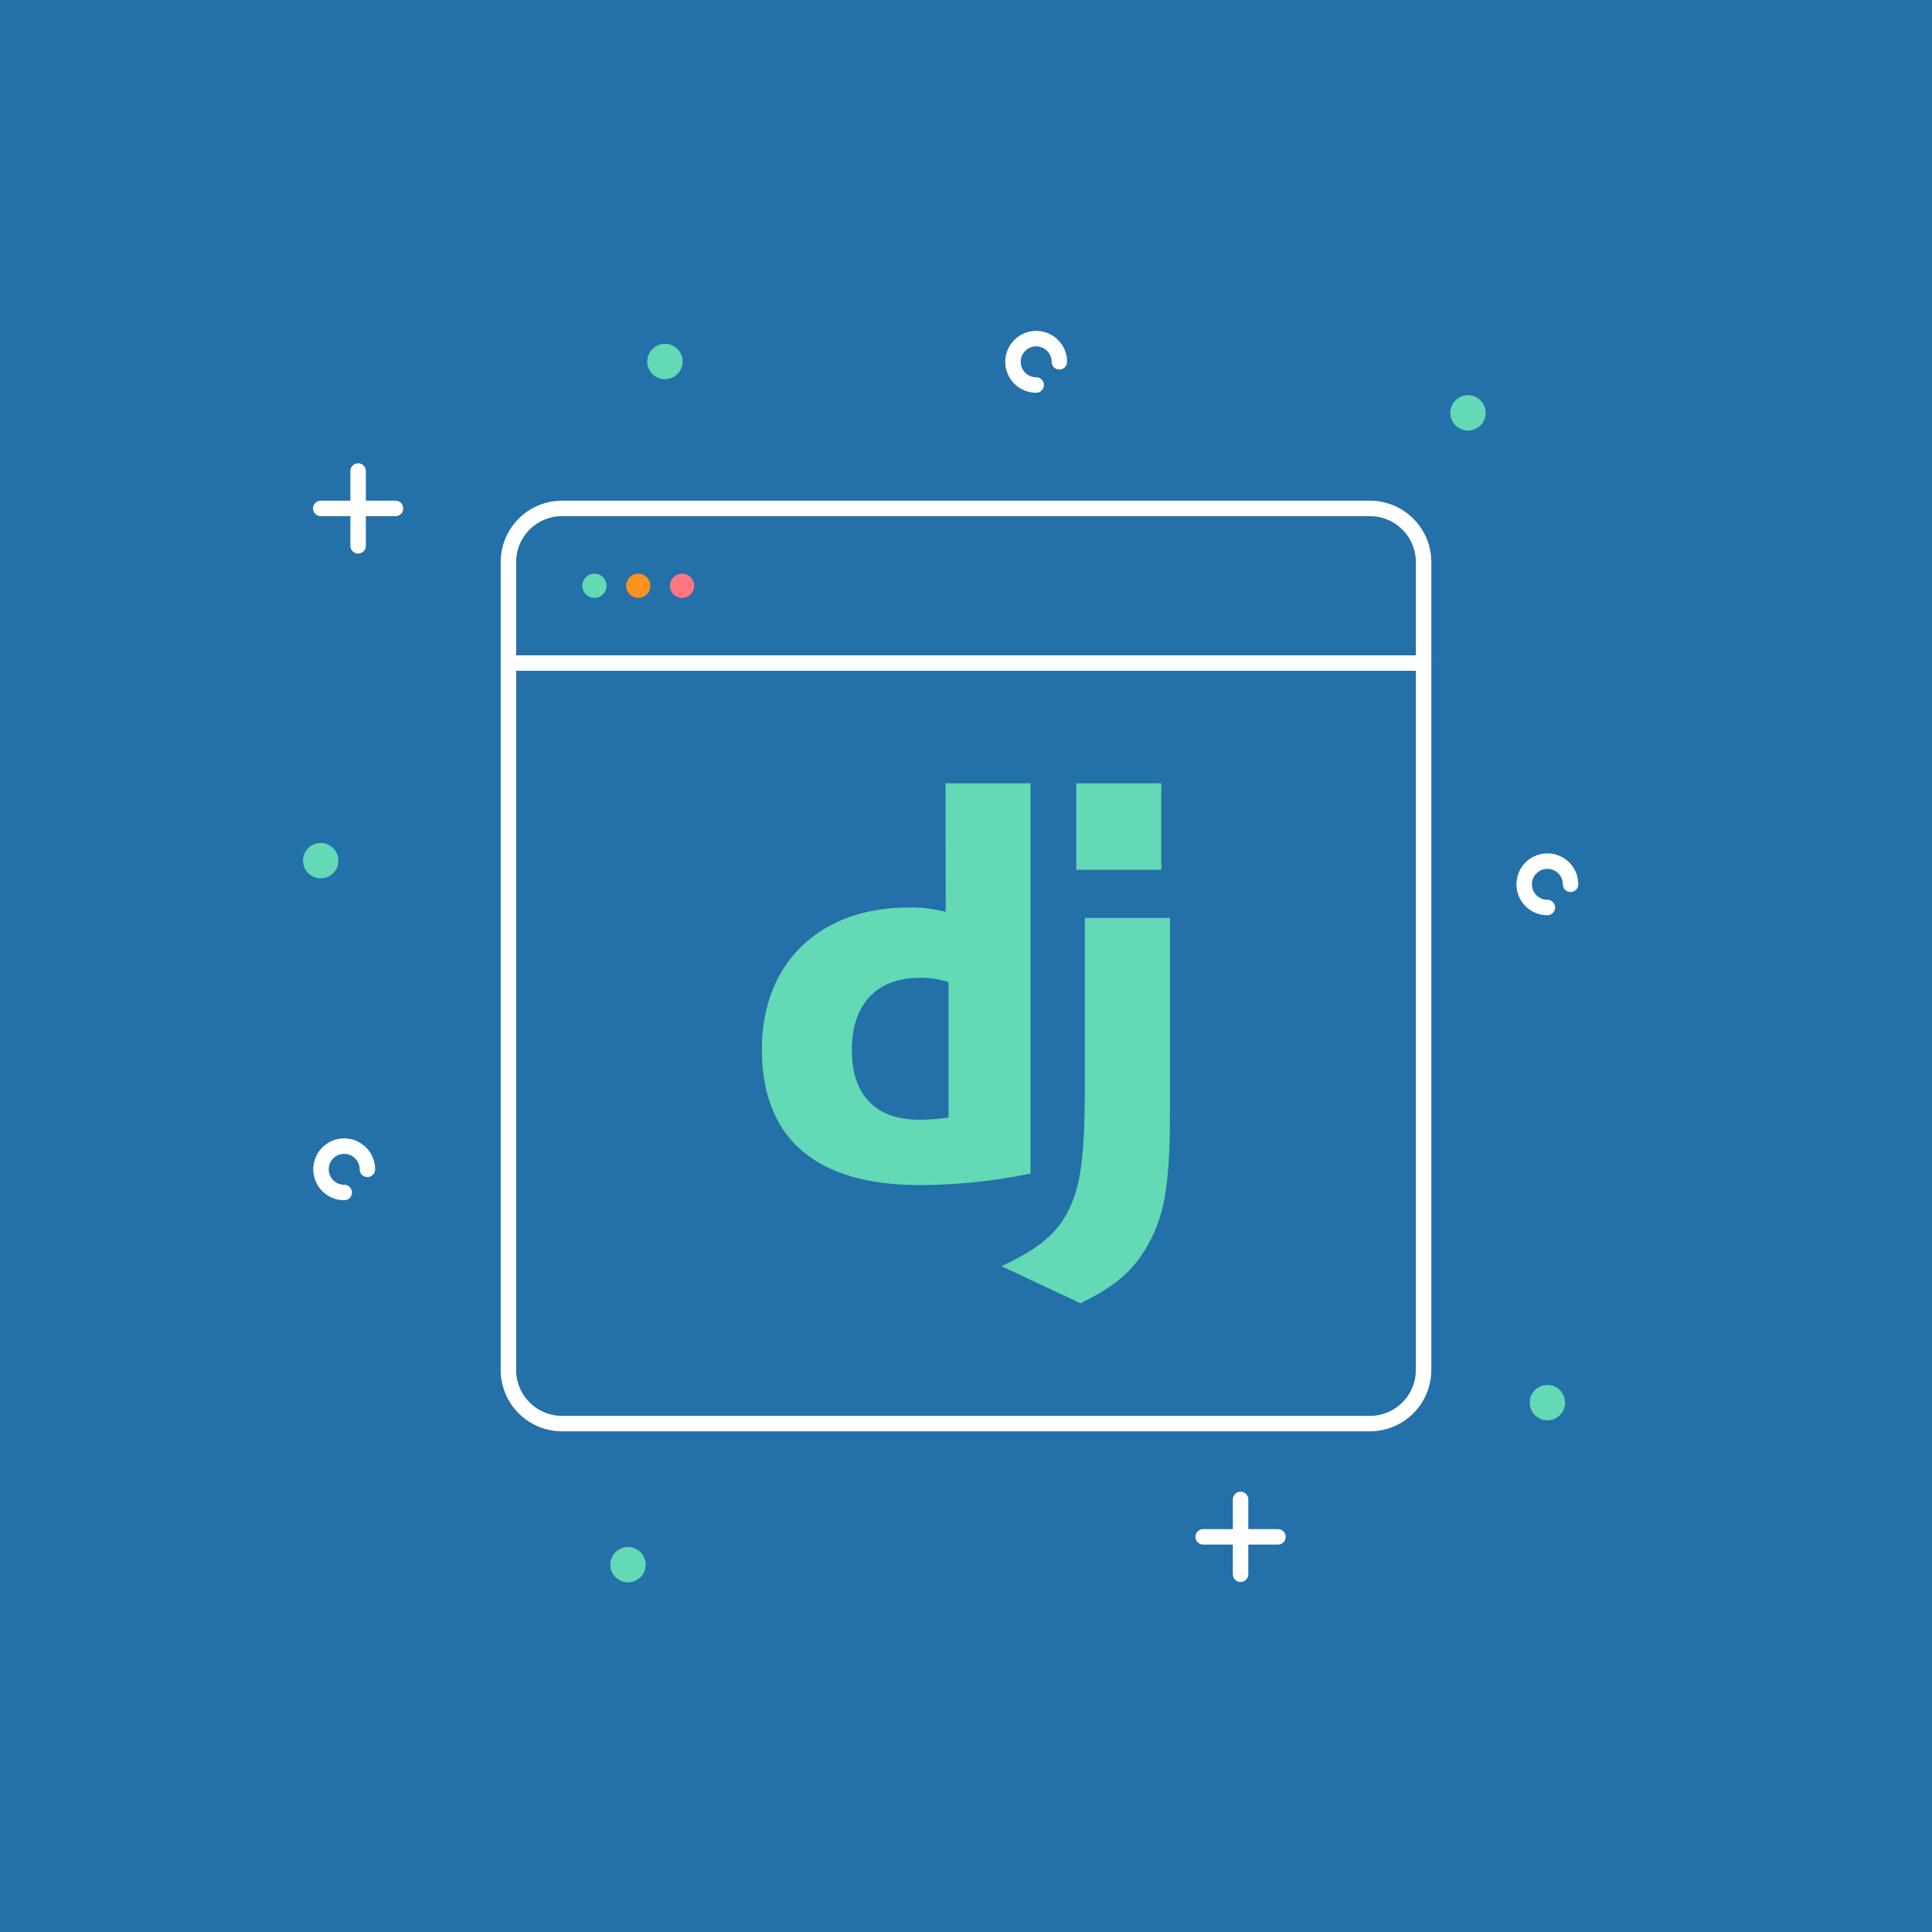 <svg id="Layer_1" data-name="Layer 1" xmlns="http://www.w3.org/2000/svg" viewBox="0 0 250 250"><defs><style>.cls-1{fill:#2470a9;}.cls-2{fill:none;stroke:#fff;stroke-linecap:round;stroke-linejoin:round;stroke-width:2px;}.cls-3{fill:#63d9b6;}.cls-4{fill:#f7931e;}.cls-5{fill:#ff7680;}</style></defs><rect class="cls-1" width="250" height="250"/><path class="cls-2" d="M65.79,177.27a6.94,6.94,0,0,0,6.94,6.94H177.27a6.94,6.94,0,0,0,6.94-6.94V85.8H65.79Z"/><path class="cls-2" d="M177.27,65.79H72.73a6.94,6.94,0,0,0-6.94,6.94V85.8H184.21V72.73A6.94,6.94,0,0,0,177.27,65.79Z"/><circle class="cls-3" cx="76.92" cy="75.8" r="1.57"/><circle class="cls-4" cx="82.59" cy="75.8" r="1.57"/><circle class="cls-5" cx="88.26" cy="75.8" r="1.57"/><path class="cls-2" d="M200.23,117.43a3,3,0,1,1,3-3"/><path class="cls-2" d="M44.54,154.31a3,3,0,1,1,3-3"/><path class="cls-2" d="M134.08,49.82a3,3,0,1,1,3-3"/><line class="cls-2" x1="46.34" y1="60.95" x2="46.34" y2="70.63"/><line class="cls-2" x1="51.18" y1="65.79" x2="41.5" y2="65.79"/><line class="cls-2" x1="160.53" y1="194.03" x2="160.53" y2="203.71"/><line class="cls-2" x1="165.37" y1="198.87" x2="155.69" y2="198.87"/><circle class="cls-3" cx="189.96" cy="53.43" r="2.29"/><circle class="cls-3" cx="86.04" cy="46.78" r="2.29"/><circle class="cls-3" cx="81.26" cy="202.47" r="2.29"/><circle class="cls-3" cx="41.5" cy="111.37" r="2.29"/><circle class="cls-3" cx="200.23" cy="181.5" r="2.29"/><path class="cls-3" d="M122.35,101.36h11v50.5a72.7,72.7,0,0,1-14.3,1.49c-13.45,0-20.46-6-20.46-17.58,0-11.12,7.43-18.34,19-18.34a18,18,0,0,1,4.79.56Zm.39,25.73a11.16,11.16,0,0,0-3.72-.56c-5.57,0-8.79,3.4-8.79,9.36,0,5.8,3.08,9,8.72,9a26.21,26.21,0,0,0,3.79-.28Z"/><path class="cls-3" d="M151.39,118.78v25.29c0,8.71-.65,12.9-2.57,16.51s-4.14,5.66-9,8.07l-10.23-4.81c4.87-2.26,7.22-4.26,8.72-7.31s2.07-6.73,2.07-16.23V118.78Z"/><path class="cls-3" d="M139.27,101.36h11v11.19h-11V101.36Z"/></svg>